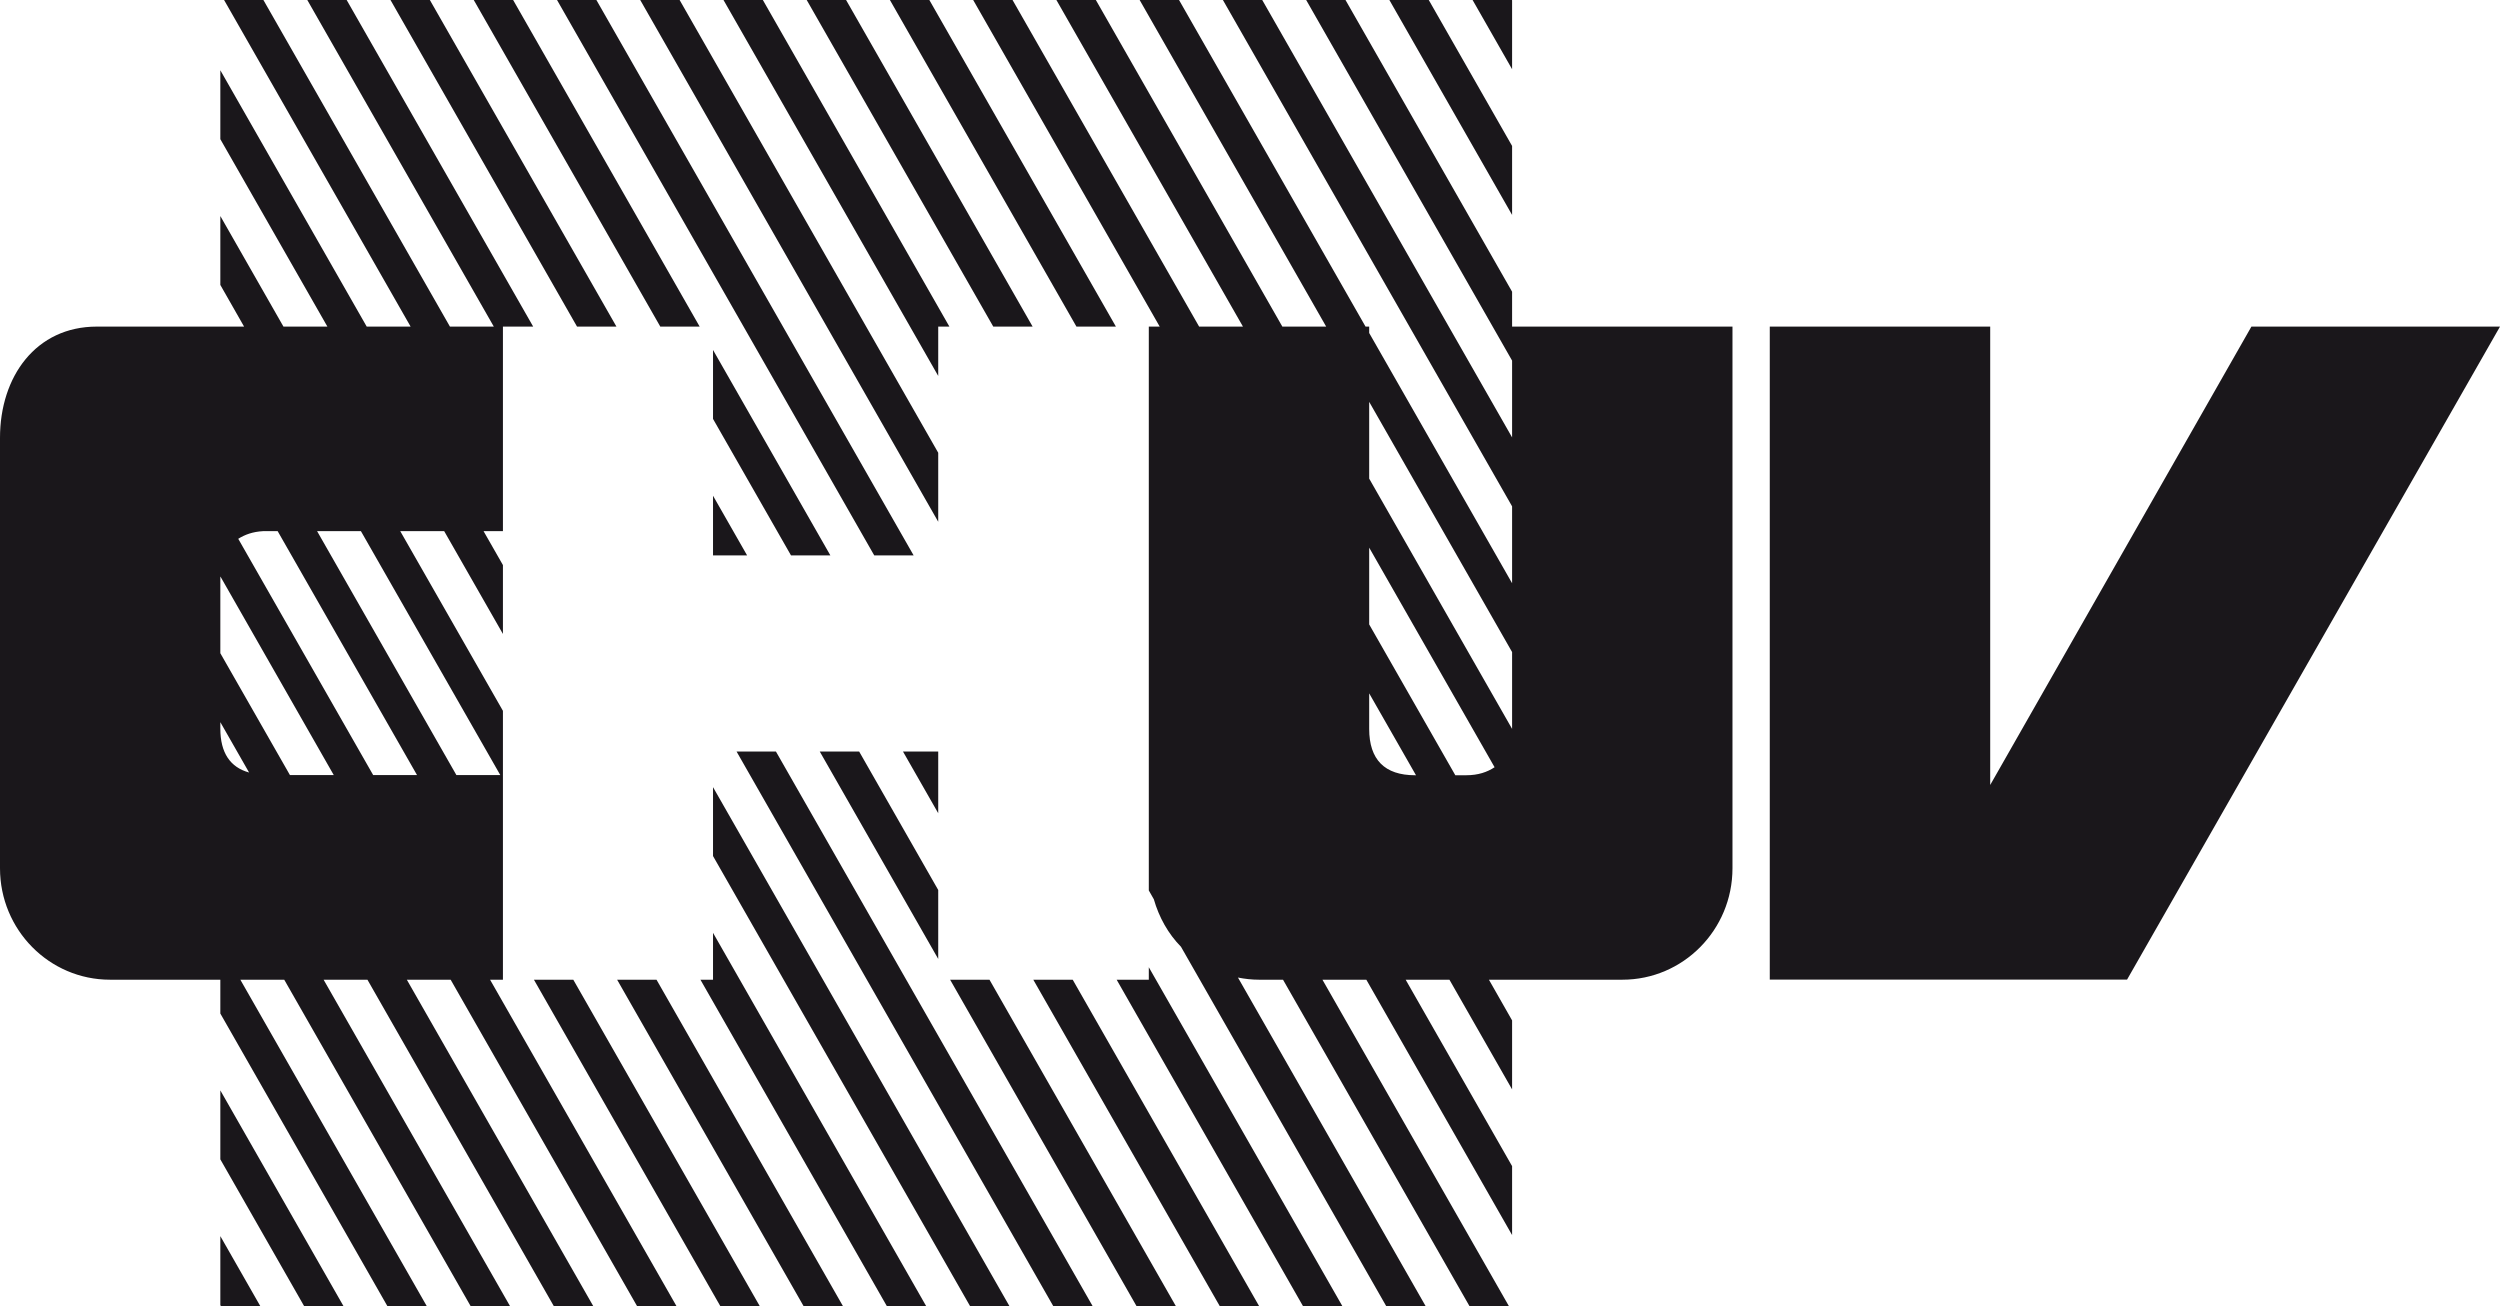 <svg xmlns="http://www.w3.org/2000/svg" width="111" height="58" viewBox="0 0 111 58">
  <path fill="#1A171B" fill-rule="evenodd" d="M193.706,127.499 L201.987,142 L203.738,142 L195.454,127.499 L193.706,127.499 Z M184.079,107.583 L186.025,107.583 L192.213,118.413 L190.264,118.413 L184.079,107.583 Z M186.569,118.413 L180.578,107.923 C180.87,107.739 181.218,107.608 181.683,107.583 L182.328,107.583 L188.516,118.413 L186.569,118.413 Z M182.873,118.413 L179.783,113.003 L179.783,109.629 C179.783,109.619 179.787,109.611 179.787,109.598 L184.819,118.413 L182.873,118.413 Z M179.783,116.352 L179.783,116.064 L181.06,118.3 C180.222,118.069 179.783,117.425 179.783,116.352 L179.783,116.352 Z M192.33,127.499 L192.33,115.561 L187.771,107.583 L189.722,107.583 L192.33,112.148 L192.33,109.089 L191.47,107.583 L192.33,107.583 L192.33,98.501 L193.673,98.501 L185.392,84 L183.644,84 L191.925,98.501 L189.977,98.501 L181.695,84 L179.949,84 L188.231,98.501 L186.282,98.501 L179.783,87.12 L179.783,90.179 L184.536,98.501 L182.585,98.501 L179.783,93.592 L179.783,96.651 L180.837,98.501 L174.298,98.501 C171.598,98.501 170,100.712 170,103.442 L170,122.552 C170,125.286 172.187,127.499 174.886,127.499 L179.783,127.499 L179.783,129.001 L187.205,142 L188.953,142 L180.671,127.499 L182.62,127.499 L190.901,142 L192.65,142 L184.368,127.499 L186.314,127.499 L194.594,142 L196.346,142 L188.063,127.499 L190.009,127.499 L198.291,142 L200.041,142 L191.759,127.499 L192.33,127.499 Z M237.137,116.363 L230.792,105.251 L230.792,101.842 L237.137,112.952 L237.137,116.363 Z M235.1,118.421 L234.616,118.421 L230.792,111.724 L230.792,108.316 L236.36,118.065 C236.035,118.28 235.634,118.421 235.1,118.421 L235.1,118.421 Z M232.828,118.421 C231.478,118.421 230.792,117.727 230.792,116.363 L230.792,114.785 L232.87,118.421 L232.828,118.421 Z M237.137,96.952 L229.74,84 L227.994,84 L237.137,100.011 L237.137,103.421 L226.043,84 L224.297,84 L237.137,106.482 L237.137,109.895 L230.792,98.785 L230.792,98.501 L230.63,98.501 L222.349,84 L220.6,84 L228.882,98.501 L226.936,98.501 L218.656,84 L216.904,84 L225.187,98.501 L223.241,98.501 L214.957,84 L213.209,84 L221.491,98.501 L221.007,98.501 L221.007,123.536 L221.23,123.927 C221.46,124.729 221.867,125.458 222.436,126.037 L231.553,142 L233.303,142 L224.965,127.403 C225.268,127.463 225.58,127.499 225.9,127.499 L226.966,127.499 L235.25,142 L237,142 L228.716,127.499 L230.665,127.499 L237.137,138.837 L237.137,135.776 L232.411,127.499 L234.355,127.499 L237.137,132.369 L237.137,129.306 L236.108,127.499 L242.032,127.499 C244.733,127.499 246.922,125.286 246.922,122.552 L246.922,98.501 L237.137,98.501 L237.137,96.952 Z M179.783,135.475 L183.508,142 L185.256,142 L179.783,132.414 L179.783,135.475 Z M269.963,98.501 L258.365,118.853 L258.365,98.501 L248.578,98.501 L248.578,127.495 L264.441,127.495 L281,98.501 L269.963,98.501 Z M179.783,141.947 L179.813,142 L181.562,142 L179.783,138.884 L179.783,141.947 Z M212.185,127.499 L220.467,142 L222.213,142 L213.933,127.499 L212.185,127.499 Z M215.878,127.499 L224.162,142 L225.91,142 L217.628,127.499 L215.878,127.499 Z M202.704,117.369 L216.77,142 L218.518,142 L204.452,117.369 L202.704,117.369 Z M201.658,127.499 L201.099,127.499 L209.381,142 L211.127,142 L201.658,125.417 L201.658,127.499 Z M201.658,122.008 L213.076,142 L214.824,142 L201.658,118.949 L201.658,122.008 Z M197.4,127.499 L205.684,142 L207.432,142 L199.149,127.499 L197.4,127.499 Z M206.868,108.659 L201.658,99.538 L201.658,102.599 L205.12,108.659 L206.868,108.659 Z M211.657,117.369 L210.093,117.369 L211.657,120.107 L211.657,117.369 Z M210.565,108.659 L196.48,84 L194.732,84 L208.816,108.659 L210.565,108.659 Z M211.657,104.103 L200.175,84 L198.426,84 L211.657,107.166 L211.657,104.103 Z M237.137,90.48 L233.437,84 L231.688,84 L237.137,93.543 L237.137,90.48 Z M219.546,98.501 L211.263,84 L209.512,84 L217.794,98.501 L219.546,98.501 Z M215.848,98.501 L207.566,84 L205.818,84 L214.101,98.501 L215.848,98.501 Z M211.657,98.501 L212.153,98.501 L203.871,84 L202.123,84 L211.657,100.692 L211.657,98.501 Z M197.37,98.501 L189.086,84 L187.338,84 L195.62,98.501 L197.37,98.501 Z M201.065,98.501 L192.783,84 L191.035,84 L199.317,98.501 L201.065,98.501 Z M221.007,127.499 L219.579,127.499 L227.858,142 L229.606,142 L221.007,126.945 L221.007,127.499 Z M237.137,84.014 L237.129,84 L235.383,84 L237.137,87.073 L237.137,84.014 Z M201.658,108.659 L203.171,108.659 L201.658,106.01 L201.658,108.659 Z M211.657,123.516 L208.147,117.369 L206.398,117.369 L211.657,126.577 L211.657,123.516 Z" transform="translate(-170 -84)"/>
</svg>
